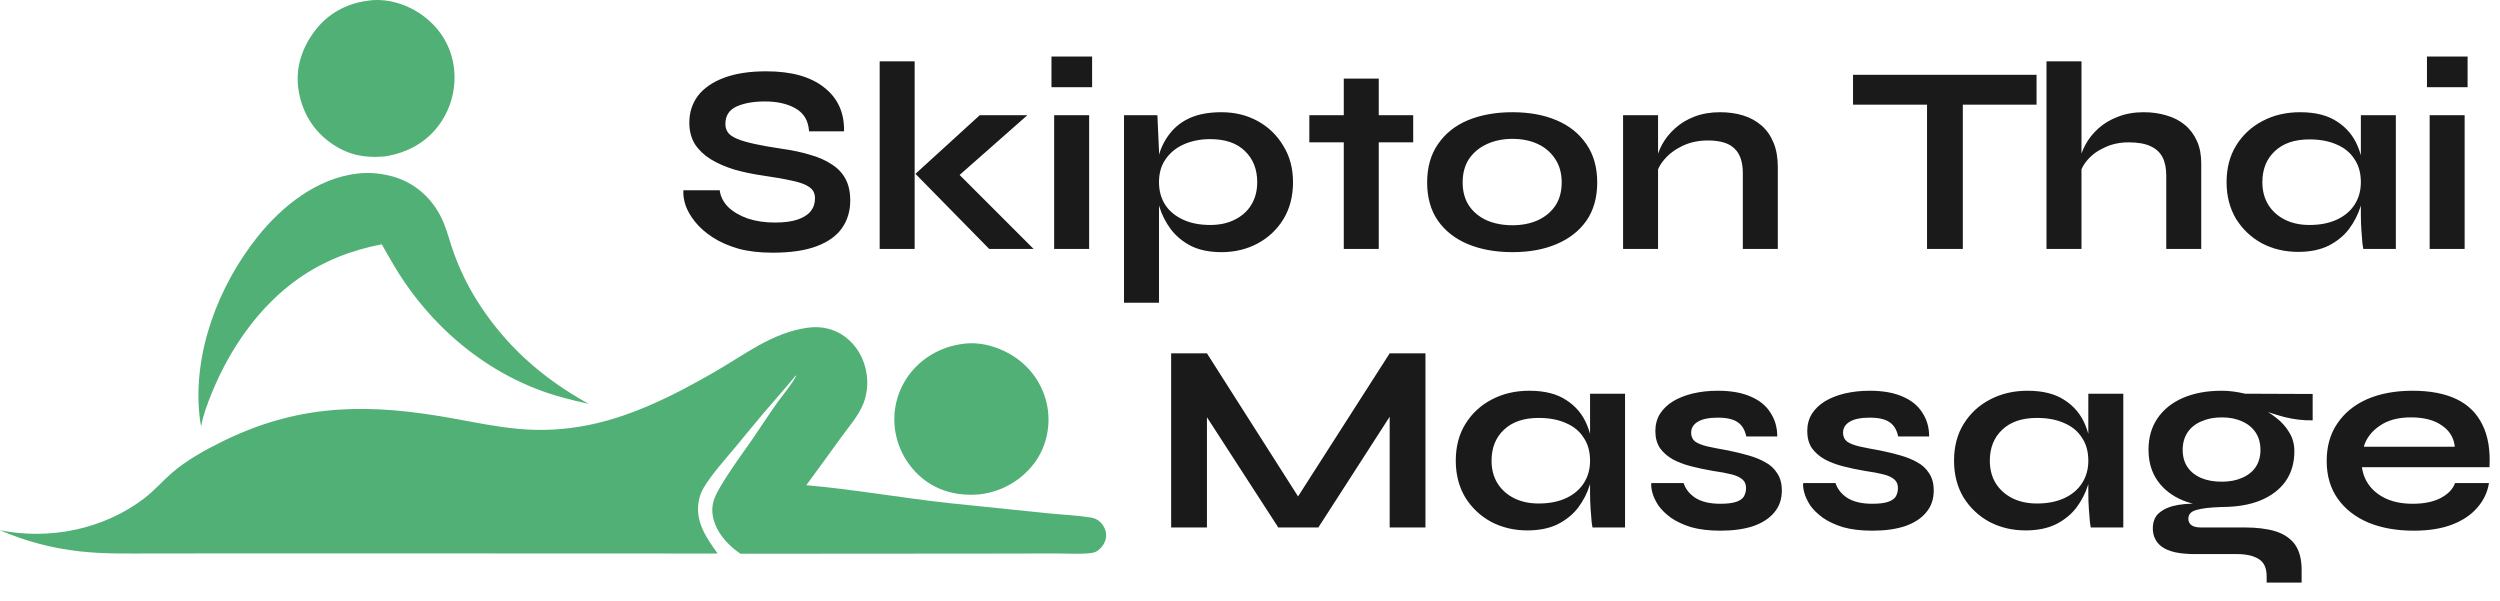 <svg width="1858" height="447" viewBox="0 0 1858 447" fill="none" xmlns="http://www.w3.org/2000/svg">
<path d="M507.902 141.4H534.902C535.435 145.933 537.502 150.067 541.102 153.8C544.835 157.4 549.702 160.267 555.702 162.4C561.702 164.4 568.435 165.4 575.902 165.4C582.702 165.4 588.302 164.667 592.702 163.2C597.102 161.733 600.368 159.667 602.502 157C604.635 154.333 605.702 151.133 605.702 147.4C605.702 143.8 604.368 141.067 601.702 139.2C599.035 137.2 594.835 135.6 589.102 134.4C583.368 133.067 575.835 131.733 566.502 130.4C559.168 129.333 552.235 127.867 545.702 126C539.168 124 533.368 121.467 528.302 118.4C523.368 115.333 519.435 111.6 516.502 107.2C513.702 102.667 512.302 97.333 512.302 91.2C512.302 83.6 514.435 76.933 518.702 71.2C523.102 65.467 529.568 61 538.102 57.8C546.635 54.6 557.102 53 569.502 53C588.168 53 602.502 57 612.502 65C622.635 72.867 627.568 83.733 627.302 97.6H601.302C600.768 89.733 597.435 84.067 591.302 80.6C585.302 77.133 577.702 75.4 568.502 75.4C559.968 75.4 552.902 76.667 547.302 79.2C541.835 81.733 539.102 86.067 539.102 92.2C539.102 94.6 539.768 96.733 541.102 98.6C542.435 100.333 544.702 101.867 547.902 103.2C551.102 104.533 555.435 105.8 560.902 107C566.368 108.2 573.168 109.4 581.302 110.6C588.902 111.667 595.768 113.133 601.902 115C608.168 116.733 613.502 119.067 617.902 122C622.435 124.8 625.902 128.4 628.302 132.8C630.702 137.2 631.902 142.6 631.902 149C631.902 156.867 629.835 163.733 625.702 169.6C621.702 175.333 615.435 179.8 606.902 183C598.502 186.2 587.568 187.8 574.102 187.8C564.502 187.8 556.035 186.8 548.702 184.8C541.368 182.667 535.035 179.867 529.702 176.4C524.368 172.933 520.035 169.133 516.702 165C513.368 160.867 510.968 156.733 509.502 152.6C508.168 148.467 507.635 144.733 507.902 141.4ZM653.769 45.6H679.769V185H653.769V45.6ZM763.569 85.6L704.369 137.8L704.969 121.8L768.169 185H735.169L680.369 129.2L728.169 85.6H763.569ZM811.652 42V64.8H781.452V42H811.652ZM783.452 85.6H809.452V185H783.452V85.6ZM907.767 187.4C898.967 187.4 891.434 185.867 885.167 182.8C879.034 179.6 874.034 175.467 870.167 170.4C866.301 165.2 863.434 159.533 861.567 153.4C859.701 147.267 858.767 141.267 858.767 135.4C858.767 128.067 859.634 121.267 861.367 115C863.234 108.733 866.101 103.267 869.967 98.6C873.834 93.8 878.834 90.067 884.967 87.4C891.234 84.733 898.834 83.4 907.767 83.4C917.767 83.4 926.767 85.6 934.767 90C942.767 94.4 949.101 100.533 953.767 108.4C958.567 116.133 960.967 125.133 960.967 135.4C960.967 145.933 958.567 155.133 953.767 163C948.967 170.733 942.567 176.733 934.567 181C926.567 185.267 917.634 187.4 907.767 187.4ZM899.367 167.2C906.434 167.2 912.567 165.867 917.767 163.2C923.101 160.533 927.167 156.867 929.967 152.2C932.901 147.4 934.367 141.8 934.367 135.4C934.367 125.8 931.301 118.067 925.167 112.2C919.167 106.333 910.567 103.4 899.367 103.4C892.301 103.4 885.834 104.667 879.967 107.2C874.234 109.733 869.701 113.4 866.367 118.2C863.034 122.867 861.367 128.6 861.367 135.4C861.367 141.8 862.901 147.4 865.967 152.2C869.034 156.867 873.434 160.533 879.167 163.2C884.901 165.867 891.634 167.2 899.367 167.2ZM835.367 85.6H860.167L861.367 112V225H835.367V85.6ZM973.094 85.6H1050.29V105.8H973.094V85.6ZM998.694 58.4H1024.69V185H998.694V58.4ZM1124.05 187.4C1111.51 187.4 1100.45 185.4 1090.85 181.4C1081.38 177.4 1073.98 171.6 1068.65 164C1063.31 156.267 1060.65 146.8 1060.65 135.6C1060.65 124.4 1063.31 114.933 1068.65 107.2C1073.98 99.333 1081.38 93.4 1090.85 89.4C1100.45 85.4 1111.51 83.4 1124.05 83.4C1136.58 83.4 1147.51 85.4 1156.85 89.4C1166.31 93.4 1173.71 99.333 1179.05 107.2C1184.38 114.933 1187.05 124.4 1187.05 135.6C1187.05 146.8 1184.38 156.267 1179.05 164C1173.71 171.6 1166.31 177.4 1156.85 181.4C1147.51 185.4 1136.58 187.4 1124.05 187.4ZM1124.05 167.4C1130.98 167.4 1137.18 166.2 1142.65 163.8C1148.25 161.267 1152.65 157.667 1155.85 153C1159.05 148.2 1160.65 142.4 1160.65 135.6C1160.65 128.8 1159.05 123 1155.85 118.2C1152.65 113.267 1148.31 109.533 1142.85 107C1137.38 104.467 1131.11 103.2 1124.05 103.2C1117.11 103.2 1110.85 104.467 1105.25 107C1099.65 109.533 1095.18 113.2 1091.85 118C1088.65 122.8 1087.05 128.667 1087.05 135.6C1087.05 142.4 1088.65 148.2 1091.85 153C1095.05 157.667 1099.45 161.267 1105.05 163.8C1110.65 166.2 1116.98 167.4 1124.05 167.4ZM1206.27 85.6H1232.27V185H1206.27V85.6ZM1278.47 83.4C1284.6 83.4 1290.27 84.2 1295.47 85.8C1300.67 87.4 1305.2 89.867 1309.07 93.2C1312.93 96.533 1315.93 100.8 1318.07 106C1320.2 111.067 1321.27 117.133 1321.27 124.2V185H1295.27V128.8C1295.27 120.4 1293.2 114.267 1289.07 110.4C1285.07 106.4 1278.47 104.4 1269.27 104.4C1262.33 104.4 1256.07 105.733 1250.47 108.4C1244.87 111.067 1240.33 114.467 1236.87 118.6C1233.4 122.6 1231.4 126.8 1230.87 131.2L1230.67 121C1231.33 116.333 1232.87 111.8 1235.27 107.4C1237.67 103 1240.87 99 1244.87 95.4C1249 91.667 1253.87 88.733 1259.47 86.6C1265.07 84.467 1271.4 83.4 1278.47 83.4ZM1377.17 55.6H1513.57V77.8H1377.17V55.6ZM1432.17 75H1458.77V185H1432.17V75ZM1609.96 185V130.4C1609.96 124.933 1609.02 120.4 1607.16 116.8C1605.29 113.2 1602.29 110.467 1598.16 108.6C1594.16 106.733 1588.76 105.8 1581.96 105.8C1575.42 105.8 1569.49 107.067 1564.16 109.6C1558.82 112 1554.49 115.2 1551.16 119.2C1547.82 123.067 1545.96 127.2 1545.56 131.6L1545.36 120.6C1546.02 116.2 1547.56 111.8 1549.96 107.4C1552.36 103 1555.56 99 1559.56 95.4C1563.56 91.8 1568.36 88.933 1573.96 86.8C1579.69 84.533 1586.09 83.4 1593.16 83.4C1599.29 83.4 1604.96 84.2 1610.16 85.8C1615.36 87.267 1619.89 89.6 1623.76 92.8C1627.62 96 1630.62 100 1632.76 104.8C1634.89 109.467 1635.96 115 1635.96 121.4V185H1609.96ZM1520.96 185V45.6H1546.96V185H1520.96ZM1707.99 187.2C1698.12 187.2 1689.12 185.067 1680.99 180.8C1672.99 176.4 1666.59 170.333 1661.79 162.6C1657.12 154.733 1654.79 145.667 1654.79 135.4C1654.79 124.867 1657.19 115.733 1661.99 108C1666.79 100.267 1673.25 94.267 1681.39 90C1689.65 85.6 1698.99 83.4 1709.39 83.4C1720.85 83.4 1730.05 85.733 1736.99 90.4C1744.05 94.933 1749.19 101.133 1752.39 109C1755.59 116.867 1757.19 125.667 1757.19 135.4C1757.19 141.267 1756.25 147.267 1754.39 153.4C1752.52 159.4 1749.65 165 1745.79 170.2C1741.92 175.267 1736.85 179.4 1730.59 182.6C1724.32 185.667 1716.79 187.2 1707.99 187.2ZM1716.39 167.2C1724.25 167.2 1731.05 165.867 1736.79 163.2C1742.52 160.533 1746.92 156.8 1749.99 152C1753.05 147.2 1754.59 141.667 1754.59 135.4C1754.59 128.6 1752.99 122.867 1749.79 118.2C1746.72 113.4 1742.32 109.8 1736.59 107.4C1730.99 104.867 1724.25 103.6 1716.39 103.6C1705.32 103.6 1696.72 106.533 1690.59 112.4C1684.45 118.133 1681.39 125.8 1681.39 135.4C1681.39 141.8 1682.85 147.4 1685.79 152.2C1688.72 156.867 1692.79 160.533 1697.99 163.2C1703.32 165.867 1709.45 167.2 1716.39 167.2ZM1754.59 85.6H1780.59V185H1756.39C1756.39 185 1756.19 183.733 1755.79 181.2C1755.52 178.533 1755.25 175.2 1754.99 171.2C1754.72 167.2 1754.59 163.267 1754.59 159.4V85.6ZM1833.92 42V64.8H1803.72V42H1833.92ZM1805.72 85.6H1831.72V185H1805.72V85.6Z" fill="#1A1A1A"/>
<path d="M971 378.8H958.4L1032.8 262.6H1059.4V392H1032.8V298L1039.2 299.8L979.8 392H950L890.6 300.2L897 298.4V392H870.4V262.6H897L971 378.8ZM1135.13 394.2C1125.26 394.2 1116.26 392.067 1108.13 387.8C1100.13 383.4 1093.73 377.333 1088.93 369.6C1084.26 361.733 1081.93 352.667 1081.93 342.4C1081.93 331.867 1084.33 322.733 1089.13 315C1093.93 307.267 1100.39 301.267 1108.53 297C1116.79 292.6 1126.13 290.4 1136.53 290.4C1147.99 290.4 1157.19 292.733 1164.13 297.4C1171.19 301.933 1176.33 308.133 1179.53 316C1182.73 323.867 1184.33 332.667 1184.33 342.4C1184.33 348.267 1183.39 354.267 1181.53 360.4C1179.66 366.4 1176.79 372 1172.93 377.2C1169.06 382.267 1163.99 386.4 1157.73 389.6C1151.46 392.667 1143.93 394.2 1135.13 394.2ZM1143.53 374.2C1151.39 374.2 1158.19 372.867 1163.93 370.2C1169.66 367.533 1174.06 363.8 1177.13 359C1180.19 354.2 1181.73 348.667 1181.73 342.4C1181.73 335.6 1180.13 329.867 1176.93 325.2C1173.86 320.4 1169.46 316.8 1163.73 314.4C1158.13 311.867 1151.39 310.6 1143.53 310.6C1132.46 310.6 1123.86 313.533 1117.73 319.4C1111.59 325.133 1108.53 332.8 1108.53 342.4C1108.53 348.8 1109.99 354.4 1112.93 359.2C1115.86 363.867 1119.93 367.533 1125.13 370.2C1130.46 372.867 1136.59 374.2 1143.53 374.2ZM1181.73 292.6H1207.73V392H1183.53C1183.53 392 1183.33 390.733 1182.93 388.2C1182.66 385.533 1182.39 382.2 1182.13 378.2C1181.86 374.2 1181.73 370.267 1181.73 366.4V292.6ZM1227.26 359H1251.26C1252.72 363.533 1255.72 367.267 1260.26 370.2C1264.92 373 1270.99 374.4 1278.46 374.4C1283.52 374.4 1287.46 373.933 1290.26 373C1293.06 372.067 1294.99 370.733 1296.06 369C1297.12 367.133 1297.66 365.067 1297.66 362.8C1297.66 360 1296.79 357.867 1295.06 356.4C1293.32 354.8 1290.66 353.533 1287.06 352.6C1283.46 351.667 1278.86 350.8 1273.26 350C1267.66 349.067 1262.26 347.933 1257.06 346.6C1251.86 345.267 1247.26 343.533 1243.26 341.4C1239.26 339.133 1236.06 336.333 1233.66 333C1231.39 329.533 1230.26 325.333 1230.26 320.4C1230.26 315.6 1231.39 311.333 1233.66 307.6C1236.06 303.867 1239.32 300.733 1243.46 298.2C1247.72 295.667 1252.66 293.733 1258.26 292.4C1263.99 291.067 1270.12 290.4 1276.66 290.4C1286.52 290.4 1294.72 291.867 1301.26 294.8C1307.79 297.6 1312.66 301.6 1315.86 306.8C1319.19 311.867 1320.86 317.733 1320.86 324.4H1297.86C1296.79 319.467 1294.66 315.933 1291.46 313.8C1288.26 311.533 1283.32 310.4 1276.66 310.4C1270.12 310.4 1265.19 311.4 1261.86 313.4C1258.52 315.4 1256.86 318.133 1256.86 321.6C1256.86 324.4 1257.86 326.6 1259.86 328.2C1261.99 329.667 1265.06 330.867 1269.06 331.8C1273.19 332.733 1278.32 333.733 1284.46 334.8C1289.66 335.867 1294.59 337.067 1299.26 338.4C1304.06 339.733 1308.32 341.467 1312.06 343.6C1315.79 345.6 1318.72 348.333 1320.86 351.8C1323.12 355.133 1324.26 359.4 1324.26 364.6C1324.26 371 1322.39 376.4 1318.66 380.8C1315.06 385.2 1309.86 388.6 1303.06 391C1296.26 393.267 1288.12 394.4 1278.66 394.4C1270.26 394.4 1262.99 393.533 1256.86 391.8C1250.86 389.933 1245.86 387.6 1241.86 384.8C1237.86 381.867 1234.72 378.8 1232.46 375.6C1230.32 372.267 1228.86 369.133 1228.06 366.2C1227.26 363.267 1226.99 360.867 1227.26 359ZM1340.15 359H1364.15C1365.62 363.533 1368.62 367.267 1373.15 370.2C1377.82 373 1383.88 374.4 1391.35 374.4C1396.42 374.4 1400.35 373.933 1403.15 373C1405.95 372.067 1407.88 370.733 1408.95 369C1410.02 367.133 1410.55 365.067 1410.55 362.8C1410.55 360 1409.68 357.867 1407.95 356.4C1406.22 354.8 1403.55 353.533 1399.95 352.6C1396.35 351.667 1391.75 350.8 1386.15 350C1380.55 349.067 1375.15 347.933 1369.95 346.6C1364.75 345.267 1360.15 343.533 1356.15 341.4C1352.15 339.133 1348.95 336.333 1346.55 333C1344.28 329.533 1343.15 325.333 1343.15 320.4C1343.15 315.6 1344.28 311.333 1346.55 307.6C1348.95 303.867 1352.22 300.733 1356.35 298.2C1360.62 295.667 1365.55 293.733 1371.15 292.4C1376.88 291.067 1383.02 290.4 1389.55 290.4C1399.42 290.4 1407.62 291.867 1414.15 294.8C1420.68 297.6 1425.55 301.6 1428.75 306.8C1432.08 311.867 1433.75 317.733 1433.75 324.4H1410.75C1409.68 319.467 1407.55 315.933 1404.35 313.8C1401.15 311.533 1396.22 310.4 1389.55 310.4C1383.02 310.4 1378.08 311.4 1374.75 313.4C1371.42 315.4 1369.75 318.133 1369.75 321.6C1369.75 324.4 1370.75 326.6 1372.75 328.2C1374.88 329.667 1377.95 330.867 1381.95 331.8C1386.08 332.733 1391.22 333.733 1397.35 334.8C1402.55 335.867 1407.48 337.067 1412.15 338.4C1416.95 339.733 1421.22 341.467 1424.95 343.6C1428.68 345.6 1431.62 348.333 1433.75 351.8C1436.02 355.133 1437.15 359.4 1437.15 364.6C1437.15 371 1435.28 376.4 1431.55 380.8C1427.95 385.2 1422.75 388.6 1415.95 391C1409.15 393.267 1401.02 394.4 1391.55 394.4C1383.15 394.4 1375.88 393.533 1369.75 391.8C1363.75 389.933 1358.75 387.6 1354.75 384.8C1350.75 381.867 1347.62 378.8 1345.35 375.6C1343.22 372.267 1341.75 369.133 1340.95 366.2C1340.15 363.267 1339.88 360.867 1340.15 359ZM1505.44 394.2C1495.57 394.2 1486.57 392.067 1478.44 387.8C1470.44 383.4 1464.04 377.333 1459.24 369.6C1454.57 361.733 1452.24 352.667 1452.24 342.4C1452.24 331.867 1454.64 322.733 1459.44 315C1464.24 307.267 1470.71 301.267 1478.84 297C1487.11 292.6 1496.44 290.4 1506.84 290.4C1518.31 290.4 1527.51 292.733 1534.44 297.4C1541.51 301.933 1546.64 308.133 1549.84 316C1553.04 323.867 1554.64 332.667 1554.64 342.4C1554.64 348.267 1553.71 354.267 1551.84 360.4C1549.97 366.4 1547.11 372 1543.24 377.2C1539.37 382.267 1534.31 386.4 1528.04 389.6C1521.77 392.667 1514.24 394.2 1505.44 394.2ZM1513.84 374.2C1521.71 374.2 1528.51 372.867 1534.24 370.2C1539.97 367.533 1544.37 363.8 1547.44 359C1550.51 354.2 1552.04 348.667 1552.04 342.4C1552.04 335.6 1550.44 329.867 1547.24 325.2C1544.17 320.4 1539.77 316.8 1534.04 314.4C1528.44 311.867 1521.71 310.6 1513.84 310.6C1502.77 310.6 1494.17 313.533 1488.04 319.4C1481.91 325.133 1478.84 332.8 1478.84 342.4C1478.84 348.8 1480.31 354.4 1483.24 359.2C1486.17 363.867 1490.24 367.533 1495.44 370.2C1500.77 372.867 1506.91 374.2 1513.84 374.2ZM1552.04 292.6H1578.04V392H1553.84C1553.84 392 1553.64 390.733 1553.24 388.2C1552.97 385.533 1552.71 382.2 1552.44 378.2C1552.17 374.2 1552.04 370.267 1552.04 366.4V292.6ZM1651.17 376.8C1640.37 376.8 1630.84 375.2 1622.57 372C1614.44 368.667 1608.1 363.8 1603.57 357.4C1599.04 351 1596.77 343.267 1596.77 334.2C1596.77 325.267 1598.97 317.533 1603.37 311C1607.77 304.467 1614.04 299.4 1622.17 295.8C1630.44 292.2 1640.1 290.4 1651.17 290.4C1654.24 290.4 1657.17 290.6 1659.97 291C1662.9 291.4 1665.77 291.933 1668.57 292.6L1718.77 292.8V312.4C1711.97 312.533 1705.04 311.733 1697.97 310C1691.04 308.133 1684.9 306.133 1679.57 304L1678.97 302.6C1683.5 304.733 1687.77 307.4 1691.77 310.6C1695.77 313.667 1698.97 317.267 1701.37 321.4C1703.9 325.4 1705.17 330.067 1705.17 335.4C1705.17 344.067 1702.97 351.533 1698.57 357.8C1694.17 363.933 1687.9 368.667 1679.77 372C1671.77 375.2 1662.24 376.8 1651.17 376.8ZM1684.57 433V428.2C1684.57 422.067 1682.57 417.8 1678.57 415.4C1674.7 413 1669.37 411.8 1662.57 411.8H1631.57C1625.57 411.8 1620.5 411.333 1616.37 410.4C1612.37 409.467 1609.17 408.133 1606.77 406.4C1604.37 404.667 1602.64 402.6 1601.57 400.2C1600.5 397.933 1599.97 395.467 1599.97 392.8C1599.97 387.467 1601.7 383.467 1605.17 380.8C1608.64 378 1613.3 376.133 1619.17 375.2C1625.04 374.267 1631.5 374.067 1638.57 374.6L1651.17 376.8C1642.77 377.067 1636.5 377.8 1632.37 379C1628.37 380.067 1626.37 382.267 1626.37 385.6C1626.37 387.6 1627.17 389.2 1628.77 390.4C1630.37 391.467 1632.64 392 1635.57 392H1668.17C1677.1 392 1684.7 392.933 1690.97 394.8C1697.37 396.8 1702.24 400.067 1705.57 404.6C1708.9 409.267 1710.57 415.6 1710.57 423.6V433H1684.57ZM1651.17 358C1656.9 358 1661.9 357.067 1666.17 355.2C1670.57 353.333 1673.97 350.667 1676.37 347.2C1678.77 343.6 1679.97 339.333 1679.97 334.4C1679.97 329.333 1678.77 325 1676.37 321.4C1673.97 317.8 1670.64 315.067 1666.37 313.2C1662.1 311.2 1657.04 310.2 1651.17 310.2C1645.44 310.2 1640.37 311.2 1635.97 313.2C1631.57 315.067 1628.17 317.8 1625.77 321.4C1623.37 325 1622.17 329.333 1622.17 334.4C1622.17 339.333 1623.37 343.6 1625.77 347.2C1628.17 350.667 1631.5 353.333 1635.77 355.2C1640.17 357.067 1645.3 358 1651.17 358ZM1824.59 359H1849.79C1848.73 365.8 1845.86 371.867 1841.19 377.2C1836.66 382.533 1830.46 386.733 1822.59 389.8C1814.73 392.867 1805.13 394.4 1793.79 394.4C1781.13 394.4 1769.93 392.4 1760.19 388.4C1750.46 384.267 1742.86 378.333 1737.39 370.6C1731.93 362.867 1729.19 353.533 1729.19 342.6C1729.19 331.667 1731.86 322.333 1737.19 314.6C1742.53 306.733 1749.93 300.733 1759.39 296.6C1768.99 292.467 1780.19 290.4 1792.99 290.4C1806.06 290.4 1816.93 292.467 1825.59 296.6C1834.26 300.733 1840.66 307 1844.79 315.4C1849.06 323.667 1850.86 334.267 1850.19 347.2H1755.39C1756.06 352.267 1757.93 356.867 1760.99 361C1764.19 365.133 1768.46 368.4 1773.79 370.8C1779.26 373.2 1785.73 374.4 1793.19 374.4C1801.46 374.4 1808.33 373 1813.79 370.2C1819.39 367.267 1822.99 363.533 1824.59 359ZM1791.79 310.2C1782.19 310.2 1774.39 312.333 1768.39 316.6C1762.39 320.733 1758.53 325.867 1756.79 332H1824.39C1823.73 325.333 1820.53 320.067 1814.79 316.2C1809.19 312.2 1801.53 310.2 1791.79 310.2Z" fill="#1A1A1A"/>
<path d="M716.522 255.455C716.689 255.43 716.855 255.4 717.022 255.381C730.83 253.788 746.048 259.073 756.963 267.362C757.701 267.921 758.426 268.498 759.136 269.092C759.846 269.686 760.541 270.298 761.22 270.927C761.9 271.555 762.564 272.199 763.212 272.86C763.861 273.521 764.492 274.198 765.106 274.89C765.721 275.582 766.318 276.289 766.897 277.011C767.477 277.732 768.038 278.467 768.581 279.216C769.124 279.965 769.649 280.727 770.155 281.501C770.66 282.276 771.146 283.063 771.613 283.861C772.08 284.66 772.526 285.469 772.952 286.29C773.379 287.11 773.785 287.941 774.171 288.781C774.556 289.622 774.921 290.471 775.264 291.33C775.608 292.188 775.93 293.054 776.231 293.928C776.532 294.802 776.81 295.683 777.068 296.571C777.324 297.459 777.559 298.353 777.772 299.252C777.985 300.152 778.175 301.055 778.344 301.964C778.513 302.873 778.658 303.785 778.781 304.701C780.654 318.784 776.911 333.674 768.147 344.926C767.554 345.689 766.942 346.437 766.311 347.169C765.681 347.902 765.033 348.619 764.367 349.32C763.701 350.021 763.019 350.705 762.319 351.373C761.62 352.041 760.905 352.691 760.173 353.324C759.442 353.957 758.695 354.571 757.934 355.167C757.172 355.763 756.396 356.341 755.606 356.899C754.816 357.457 754.013 357.996 753.196 358.515C752.38 359.034 751.551 359.533 750.71 360.011C749.869 360.49 749.016 360.948 748.153 361.384C747.289 361.821 746.415 362.237 745.531 362.632C744.647 363.026 743.754 363.398 742.852 363.748C741.949 364.099 741.038 364.427 740.12 364.734C739.201 365.04 738.276 365.323 737.344 365.584C736.411 365.845 735.472 366.083 734.528 366.298C733.584 366.513 732.635 366.705 731.682 366.873C730.728 367.041 729.771 367.187 728.81 367.309C713.581 368.896 698.776 365.749 686.51 356.28C685.778 355.705 685.06 355.114 684.357 354.504C683.654 353.895 682.966 353.269 682.294 352.626C681.621 351.983 680.964 351.325 680.323 350.65C679.683 349.976 679.06 349.286 678.453 348.58C677.846 347.876 677.257 347.157 676.686 346.423C676.114 345.689 675.561 344.942 675.026 344.182C674.491 343.422 673.975 342.649 673.477 341.863C672.98 341.078 672.502 340.281 672.044 339.473C671.586 338.664 671.148 337.845 670.729 337.015C670.311 336.185 669.913 335.345 669.535 334.496C669.158 333.647 668.803 332.789 668.467 331.923C668.132 331.057 667.817 330.182 667.525 329.301C667.233 328.419 666.962 327.531 666.712 326.635C666.463 325.741 666.236 324.841 666.031 323.934C665.826 323.029 665.643 322.119 665.482 321.204C665.321 320.289 665.183 319.371 665.068 318.45C664.957 317.54 664.868 316.627 664.801 315.713C664.735 314.799 664.692 313.883 664.67 312.966C664.65 312.05 664.652 311.133 664.676 310.217C664.7 309.3 664.747 308.385 664.817 307.471C664.887 306.557 664.979 305.645 665.094 304.735C665.209 303.825 665.346 302.919 665.505 302.016C665.665 301.113 665.847 300.214 666.05 299.321C666.254 298.427 666.48 297.538 666.728 296.654C666.976 295.772 667.246 294.896 667.537 294.026C667.828 293.156 668.141 292.294 668.475 291.44C668.809 290.586 669.164 289.74 669.539 288.903C669.915 288.066 670.311 287.239 670.727 286.422C671.144 285.604 671.581 284.797 672.037 284.001C672.493 283.205 672.969 282.421 673.465 281.648C673.959 280.875 674.473 280.116 675.007 279.368C675.539 278.621 676.09 277.887 676.659 277.166C686.544 264.796 700.82 257.251 716.522 255.455Z" fill="#51B076"/>
<path d="M273.097 0.596C286.745 -1.725 302.005 2.952 313.151 10.776C325.901 19.727 334.456 32.572 337.035 48.037C337.192 49.004 337.325 49.974 337.435 50.947C337.545 51.921 337.631 52.896 337.692 53.874C337.753 54.851 337.791 55.83 337.804 56.809C337.817 57.788 337.807 58.768 337.772 59.747C337.737 60.726 337.678 61.703 337.595 62.679C337.512 63.655 337.405 64.629 337.275 65.599C337.144 66.57 336.989 67.537 336.81 68.5C336.632 69.462 336.43 70.42 336.205 71.374C335.979 72.326 335.73 73.273 335.458 74.214C335.186 75.155 334.891 76.088 334.572 77.014C334.254 77.94 333.913 78.858 333.55 79.767C333.187 80.676 332.801 81.576 332.393 82.466C331.986 83.356 331.557 84.235 331.106 85.104C330.655 85.973 330.183 86.83 329.69 87.675C329.196 88.521 328.683 89.354 328.149 90.174C327.615 90.993 327.061 91.799 326.487 92.592C316.697 106.085 302.404 113.645 286.174 116.226C269.964 117.687 257.258 114.896 244.089 104.934C231.522 95.427 223.884 81.518 221.73 65.903C219.51 49.803 224.691 34.995 234.456 22.324C243.963 9.988 257.745 2.541 273.097 0.596Z" fill="#51B076"/>
<path d="M265.735 128.998C275.023 127.784 285.98 129.09 294.819 132.076C310.965 137.532 323.326 149.942 329.766 165.689C332.788 173.076 334.664 180.977 337.443 188.482C339.583 194.331 342.006 200.059 344.713 205.666C347.421 211.273 350.399 216.731 353.648 222.04C374.684 256.095 402.723 280.909 437.458 300.135C430.64 298.671 423.868 297.015 417.143 295.168C363.056 280.221 318.039 241.936 290.477 193.336C288.164 189.456 285.977 185.489 283.736 181.566C261.323 185.895 240.45 193.916 221.693 207.127C192.579 227.631 170.932 258.949 157.564 291.688C154.271 299.755 151.007 308.29 149.479 316.883C148.963 314.551 148.625 312.203 148.36 309.83C143.067 262.494 162.198 212.742 191.299 176.103C209.579 153.09 235.794 132.355 265.735 128.998Z" fill="#51B076"/>
<path d="M600.415 243.533C610.129 242.221 619.695 244.201 627.654 250.003C636.868 256.72 642.407 266.694 644.075 277.907C644.215 278.824 644.324 279.744 644.405 280.668C644.485 281.592 644.536 282.517 644.556 283.444C644.576 284.371 644.567 285.298 644.527 286.224C644.488 287.151 644.418 288.074 644.318 288.996C644.219 289.918 644.09 290.836 643.932 291.749C643.773 292.663 643.585 293.57 643.367 294.472C643.15 295.373 642.904 296.266 642.629 297.152C642.354 298.038 642.05 298.913 641.719 299.779C638.051 309.108 630.998 316.889 625.197 324.925C616.612 336.859 607.963 348.745 599.251 360.586C634.609 363.753 669.696 369.975 704.986 373.875L779.106 381.491C789.521 382.551 800.304 382.974 810.62 384.606C813.556 385.071 815.915 386.16 818.007 388.303C820.519 390.875 822.164 394.423 822.1 398.056C822.036 401.734 820.141 405.274 817.538 407.796C815.048 410.209 813.058 410.86 809.662 411.166C801.208 411.927 792.241 411.309 783.734 411.33L730.601 411.426L550.279 411.551C542.025 405.896 534.44 398.076 531.087 388.465C529.199 383.056 528.728 377.71 530.396 372.143C533.589 361.488 552.191 336.597 559.231 326.349C565.474 317.26 571.469 307.96 577.861 298.985C582.041 293.116 588.708 285.464 591.773 279.202L591.251 279.242C583.448 288.764 575.205 297.955 567.229 307.336C560.014 315.821 553.028 324.515 545.902 333.077C538.271 342.246 529.096 352.281 522.999 362.462C520.984 365.826 519.845 369.147 519.196 373.014C516.699 387.881 525.121 399.96 533.366 411.405L459.749 411.324L186.856 411.29L113.765 411.328C95.845 411.349 77.718 411.791 59.879 409.835C38.924 407.538 19.341 402.392 0 394.076C36.923 401.495 77.096 393.392 107.193 370.372C114.574 364.726 120.486 357.821 127.438 351.748C138.431 342.146 152.359 334.424 165.439 328.004L167.692 326.911C224.989 299.389 276.223 299.905 337.671 311.161C371.586 317.373 395.626 322.767 430.586 317.135C466.224 311.393 499.875 294.4 530.861 276.57C553.324 263.645 573.925 247.143 600.415 243.533Z" fill="#51B076"/>
</svg>
